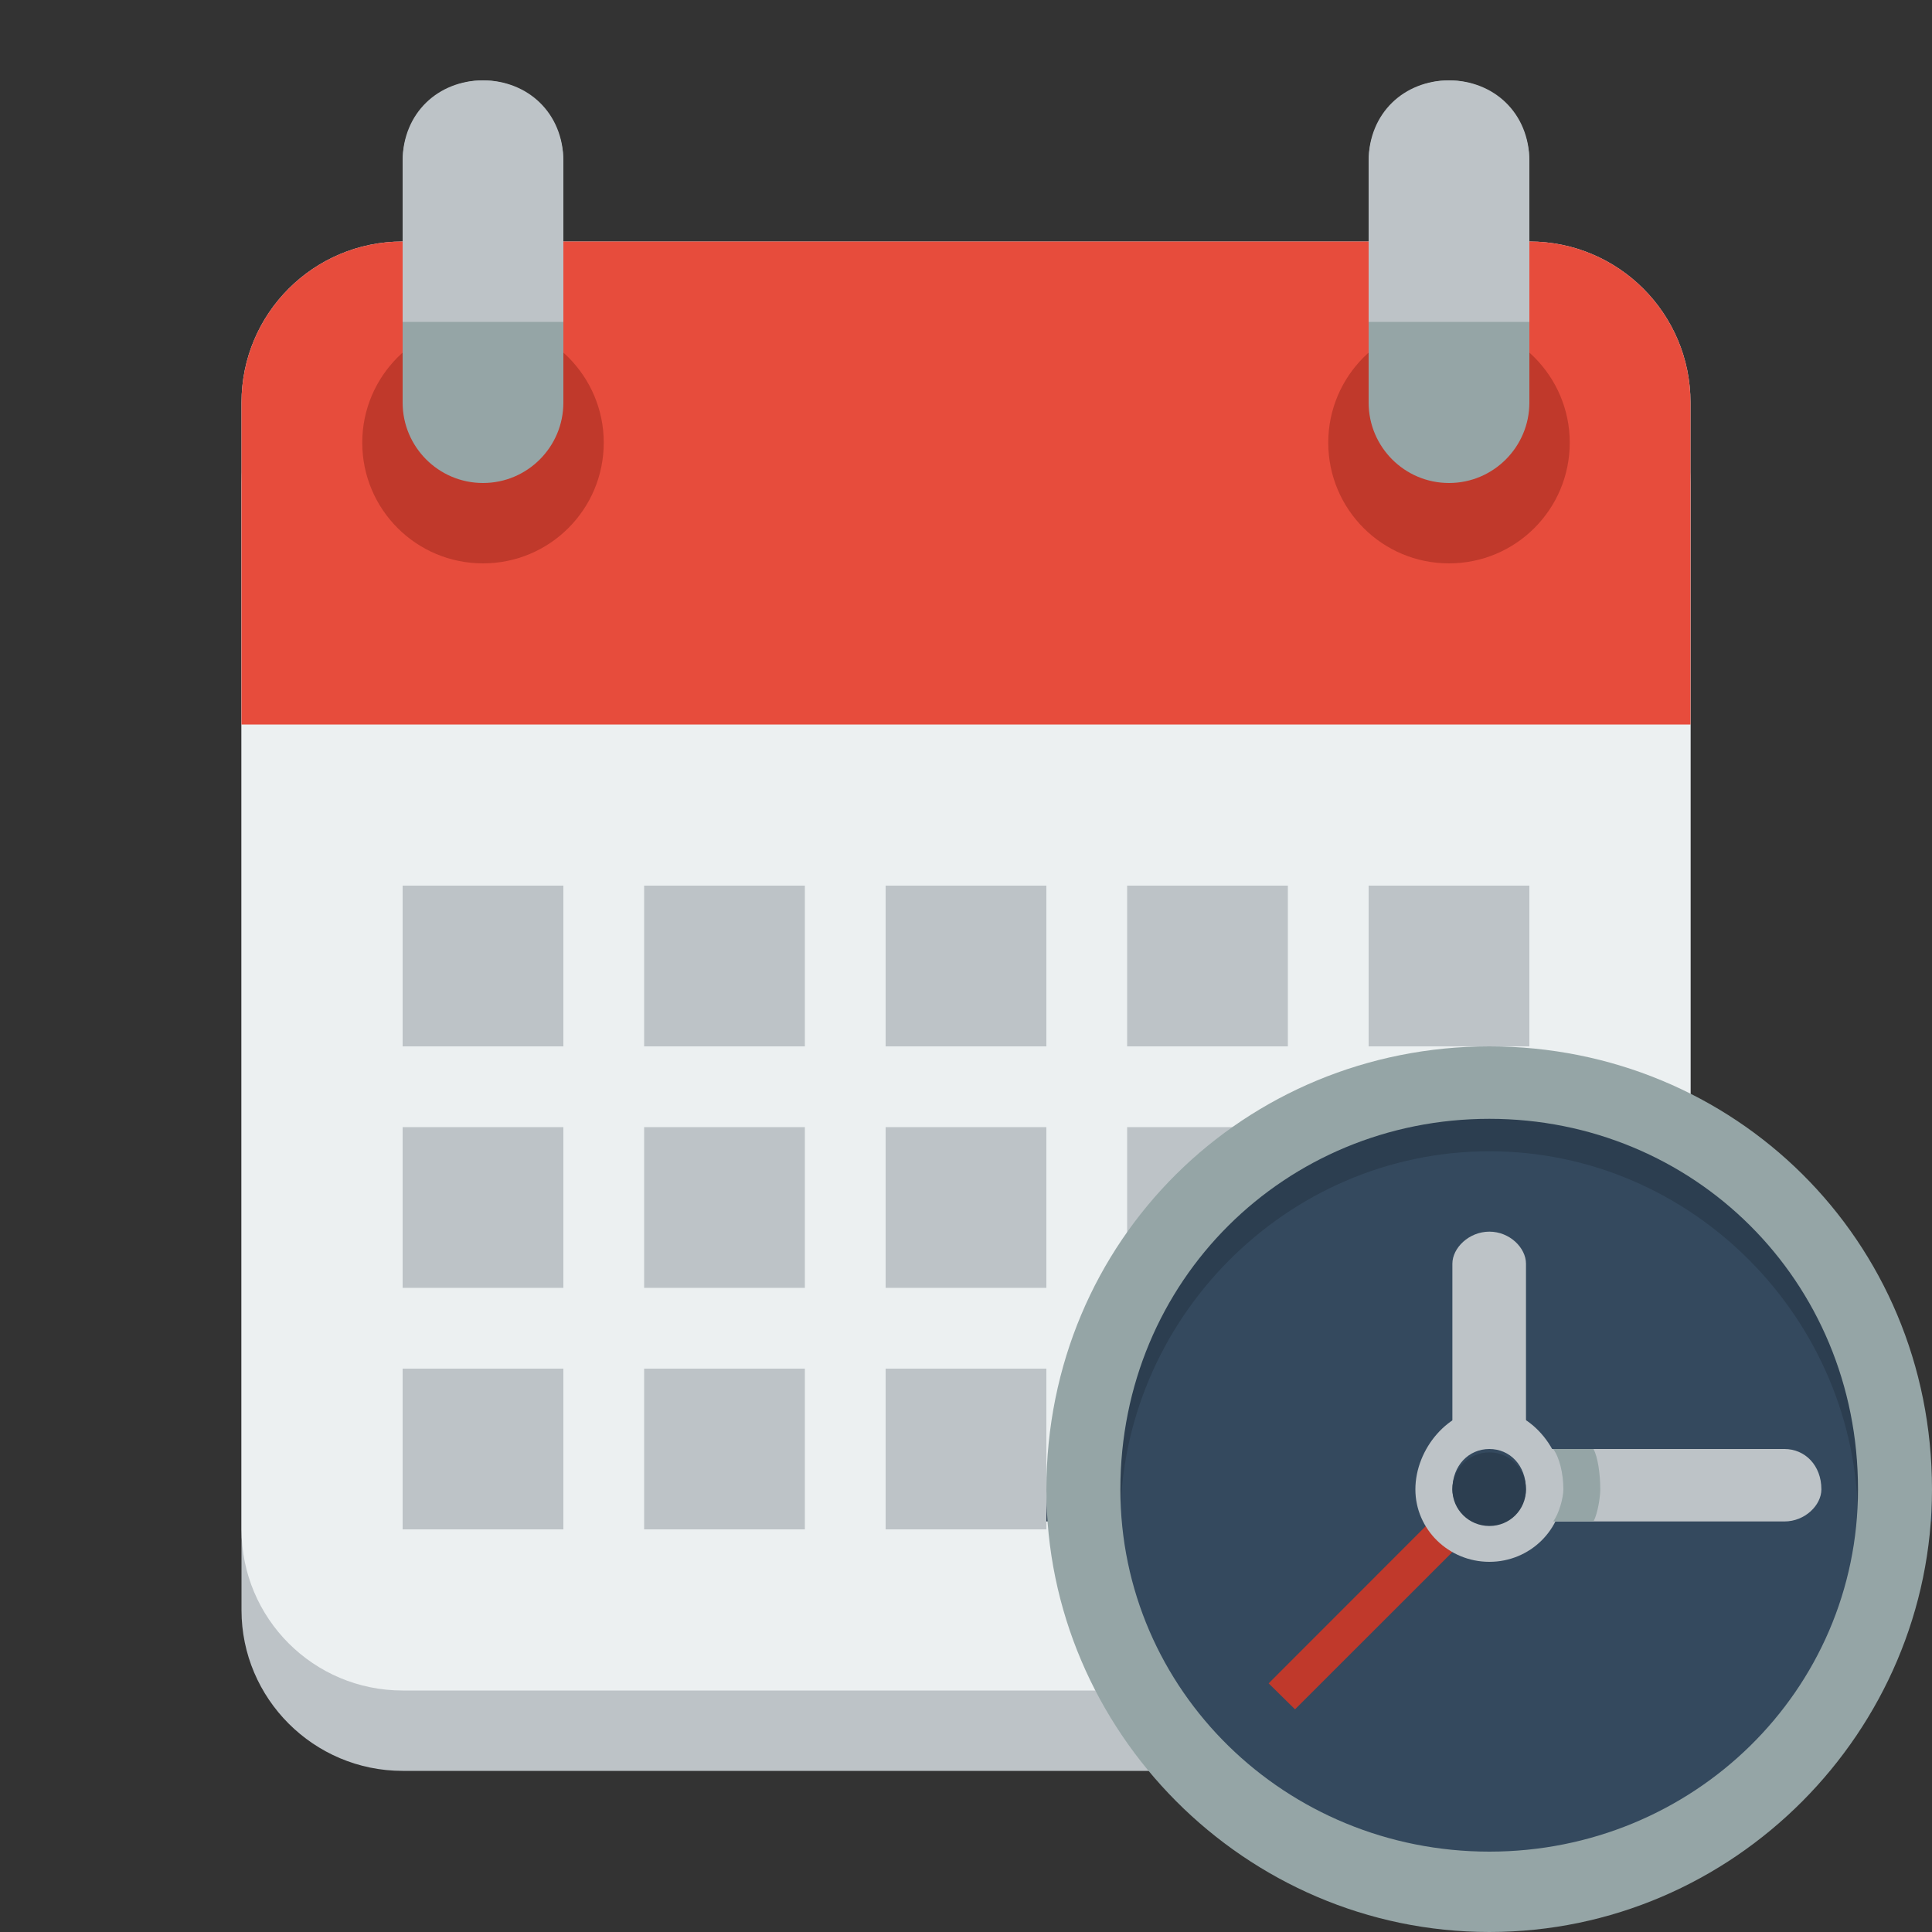 <?xml version="1.0" encoding="UTF-8"?> <svg xmlns="http://www.w3.org/2000/svg" xmlns:xlink="http://www.w3.org/1999/xlink" width="20px" height="20px" viewBox="0 0 20 20" version="1.1"><rect x="0" y="0" width="20" height="20" fill="#333333" stroke="none"/><g id="surface1"><path style=" stroke:none;fill-rule:nonzero;fill:rgb(74.118%,76.471%,78.039%);fill-opacity:1;" d="M 4.168 3.332 C 3.246 3.332 2.5 4.082 2.5 5 L 2.5 16.668 C 2.5 17.582 3.246 18.332 4.168 18.332 L 15.832 18.332 C 16.754 18.332 17.5 17.582 17.5 16.668 L 17.5 5 C 17.5 4.082 16.754 3.332 15.832 3.332 Z M 4.168 3.332 "></path><path style=" stroke:none;fill-rule:nonzero;fill:rgb(92.549%,94.118%,94.51%);fill-opacity:1;" d="M 4.168 2.5 C 3.246 2.5 2.5 3.246 2.5 4.168 L 2.5 15.832 C 2.5 16.754 3.246 17.5 4.168 17.5 L 15.832 17.5 C 16.754 17.5 17.5 16.754 17.5 15.832 L 17.5 4.168 C 17.5 3.246 16.754 2.5 15.832 2.5 Z M 4.168 2.5 "></path><path style=" stroke:none;fill-rule:nonzero;fill:rgb(90.588%,29.804%,23.529%);fill-opacity:1;" d="M 4.168 2.5 C 3.246 2.5 2.5 3.246 2.5 4.168 L 2.5 7.5 L 17.5 7.5 L 17.5 4.168 C 17.5 3.246 16.754 2.5 15.832 2.5 Z M 4.168 2.5 "></path><path style=" stroke:none;fill-rule:nonzero;fill:rgb(75.294%,22.353%,16.863%);fill-opacity:1;" d="M 6.25 4.582 C 6.25 5.273 5.691 5.832 5 5.832 C 4.309 5.832 3.75 5.273 3.75 4.582 C 3.75 3.895 4.309 3.332 5 3.332 C 5.691 3.332 6.25 3.895 6.25 4.582 Z M 6.25 4.582 "></path><path style=" stroke:none;fill-rule:nonzero;fill:rgb(75.294%,22.353%,16.863%);fill-opacity:1;" d="M 16.25 4.582 C 16.25 5.273 15.691 5.832 15 5.832 C 14.309 5.832 13.75 5.273 13.75 4.582 C 13.75 3.895 14.309 3.332 15 3.332 C 15.691 3.332 16.25 3.895 16.25 4.582 Z M 16.25 4.582 "></path><path style=" stroke:none;fill-rule:nonzero;fill:rgb(74.118%,76.471%,78.039%);fill-opacity:1;" d="M 4.168 9.168 L 4.168 10.832 L 5.832 10.832 L 5.832 9.168 Z M 6.668 9.168 L 6.668 10.832 L 8.332 10.832 L 8.332 9.168 Z M 9.168 9.168 L 9.168 10.832 L 10.832 10.832 L 10.832 9.168 Z M 11.668 9.168 L 11.668 10.832 L 13.332 10.832 L 13.332 9.168 Z M 14.168 9.168 L 14.168 10.832 L 15.832 10.832 L 15.832 9.168 Z M 14.168 9.168 "></path><path style=" stroke:none;fill-rule:nonzero;fill:rgb(74.118%,76.471%,78.039%);fill-opacity:1;" d="M 4.168 11.668 L 4.168 13.332 L 5.832 13.332 L 5.832 11.668 Z M 6.668 11.668 L 6.668 13.332 L 8.332 13.332 L 8.332 11.668 Z M 9.168 11.668 L 9.168 13.332 L 10.832 13.332 L 10.832 11.668 Z M 11.668 11.668 L 11.668 13.332 L 13.332 13.332 L 13.332 11.668 Z M 14.168 11.668 L 14.168 13.332 L 15.832 13.332 L 15.832 11.668 Z M 14.168 11.668 "></path><path style=" stroke:none;fill-rule:nonzero;fill:rgb(74.118%,76.471%,78.039%);fill-opacity:1;" d="M 4.168 14.168 L 4.168 15.832 L 5.832 15.832 L 5.832 14.168 Z M 6.668 14.168 L 6.668 15.832 L 8.332 15.832 L 8.332 14.168 Z M 9.168 14.168 L 9.168 15.832 L 10.832 15.832 L 10.832 14.168 Z M 11.668 14.168 L 11.668 15.832 L 13.332 15.832 L 13.332 14.168 Z M 14.168 14.168 L 14.168 15.832 L 15.832 15.832 L 15.832 14.168 Z M 14.168 14.168 "></path><path style=" stroke:none;fill-rule:nonzero;fill:rgb(20.392%,28.627%,36.863%);fill-opacity:1;" d="M 19.617 15.367 C 19.617 17.688 17.738 19.57 15.418 19.57 C 13.098 19.57 11.215 17.688 11.215 15.367 C 11.215 13.047 13.098 11.168 15.418 11.168 C 17.738 11.168 19.617 13.047 19.617 15.367 Z M 19.617 15.367 "></path><path style=" stroke:none;fill-rule:nonzero;fill:rgb(17.255%,24.314%,31.373%);fill-opacity:1;" d="M 15.418 11.168 C 12.887 11.168 10.832 13.25 10.832 15.75 L 11.598 15.75 C 11.598 13.668 13.309 11.918 15.418 11.918 C 17.527 11.918 19.234 13.668 19.234 15.75 L 20 15.75 C 20 13.25 17.949 11.168 15.418 11.168 Z M 15.418 11.168 "></path><path style=" stroke:none;fill-rule:nonzero;fill:rgb(74.118%,76.471%,78.039%);fill-opacity:1;" d="M 15.797 15 L 15.797 15.75 L 18.473 15.75 C 18.684 15.75 18.855 15.582 18.855 15.418 C 18.855 15.168 18.684 15 18.473 15 Z M 15.797 15 "></path><path style=" stroke:none;fill-rule:nonzero;fill:rgb(74.118%,76.471%,78.039%);fill-opacity:1;" d="M 15.418 12.75 C 15.207 12.75 15.035 12.918 15.035 13.082 L 15.035 15 L 15.797 15 L 15.797 13.082 C 15.797 12.918 15.629 12.75 15.418 12.75 Z M 15.418 12.75 "></path><path style=" stroke:none;fill-rule:nonzero;fill:rgb(75.294%,22.353%,16.863%);fill-opacity:1;" d="M 13.133 17.426 L 15.023 15.535 L 15.297 15.805 L 13.406 17.695 Z M 13.133 17.426 "></path><path style=" stroke:none;fill-rule:nonzero;fill:rgb(74.118%,76.471%,78.039%);fill-opacity:1;" d="M 15.418 14.582 C 14.996 14.582 14.652 15 14.652 15.418 C 14.652 15.832 14.996 16.168 15.418 16.168 C 15.84 16.168 16.18 15.832 16.18 15.418 C 16.18 15 15.84 14.582 15.418 14.582 Z M 15.418 15 C 15.629 15 15.797 15.168 15.797 15.418 C 15.797 15.582 15.629 15.75 15.418 15.75 C 15.207 15.75 15.035 15.582 15.035 15.418 C 15.035 15.168 15.207 15 15.418 15 Z M 15.418 15 "></path><path style=" stroke:none;fill-rule:nonzero;fill:rgb(58.431%,64.706%,65.098%);fill-opacity:1;" d="M 15.418 10.832 C 12.887 10.832 10.832 12.832 10.832 15.418 C 10.832 17.918 12.887 20 15.418 20 C 17.949 20 20 17.918 20 15.418 C 20 12.832 17.949 10.832 15.418 10.832 Z M 15.418 11.582 C 17.527 11.582 19.234 13.25 19.234 15.418 C 19.234 17.5 17.527 19.168 15.418 19.168 C 13.309 19.168 11.598 17.5 11.598 15.418 C 11.598 13.25 13.309 11.582 15.418 11.582 Z M 15.418 11.582 "></path><path style=" stroke:none;fill-rule:nonzero;fill:rgb(17.255%,24.314%,31.373%);fill-opacity:1;" d="M 15.797 15.418 C 15.797 15.629 15.629 15.797 15.418 15.797 C 15.207 15.797 15.035 15.629 15.035 15.418 C 15.035 15.207 15.207 15.035 15.418 15.035 C 15.629 15.035 15.797 15.207 15.797 15.418 Z M 15.797 15.418 "></path><path style=" stroke:none;fill-rule:nonzero;fill:rgb(58.431%,64.706%,65.098%);fill-opacity:1;" d="M 16.078 15 C 16.141 15.082 16.184 15.25 16.184 15.418 C 16.184 15.5 16.141 15.668 16.078 15.75 L 16.496 15.75 C 16.539 15.668 16.566 15.5 16.566 15.418 C 16.566 15.25 16.539 15.082 16.496 15 Z M 16.078 15 "></path><path style=" stroke:none;fill-rule:nonzero;fill:rgb(58.431%,64.706%,65.098%);fill-opacity:1;" d="M 5 0.832 C 4.539 0.832 4.168 1.207 4.168 1.668 L 4.168 4.168 C 4.168 4.625 4.539 5 5 5 C 5.461 5 5.832 4.625 5.832 4.168 L 5.832 1.668 C 5.832 1.207 5.461 0.832 5 0.832 Z M 15 0.832 C 14.539 0.832 14.168 1.207 14.168 1.668 L 14.168 4.168 C 14.168 4.625 14.539 5 15 5 C 15.461 5 15.832 4.625 15.832 4.168 L 15.832 1.668 C 15.832 1.207 15.461 0.832 15 0.832 Z M 15 0.832 "></path><path style=" stroke:none;fill-rule:nonzero;fill:rgb(74.118%,76.471%,78.039%);fill-opacity:1;" d="M 5 0.832 C 4.539 0.832 4.168 1.168 4.168 1.668 L 4.168 3.332 L 5.832 3.332 L 5.832 1.668 C 5.832 1.168 5.461 0.832 5 0.832 Z M 15 0.832 C 14.539 0.832 14.168 1.168 14.168 1.668 L 14.168 3.332 L 15.832 3.332 L 15.832 1.668 C 15.832 1.168 15.461 0.832 15 0.832 Z M 15 0.832 "></path></g></svg> 